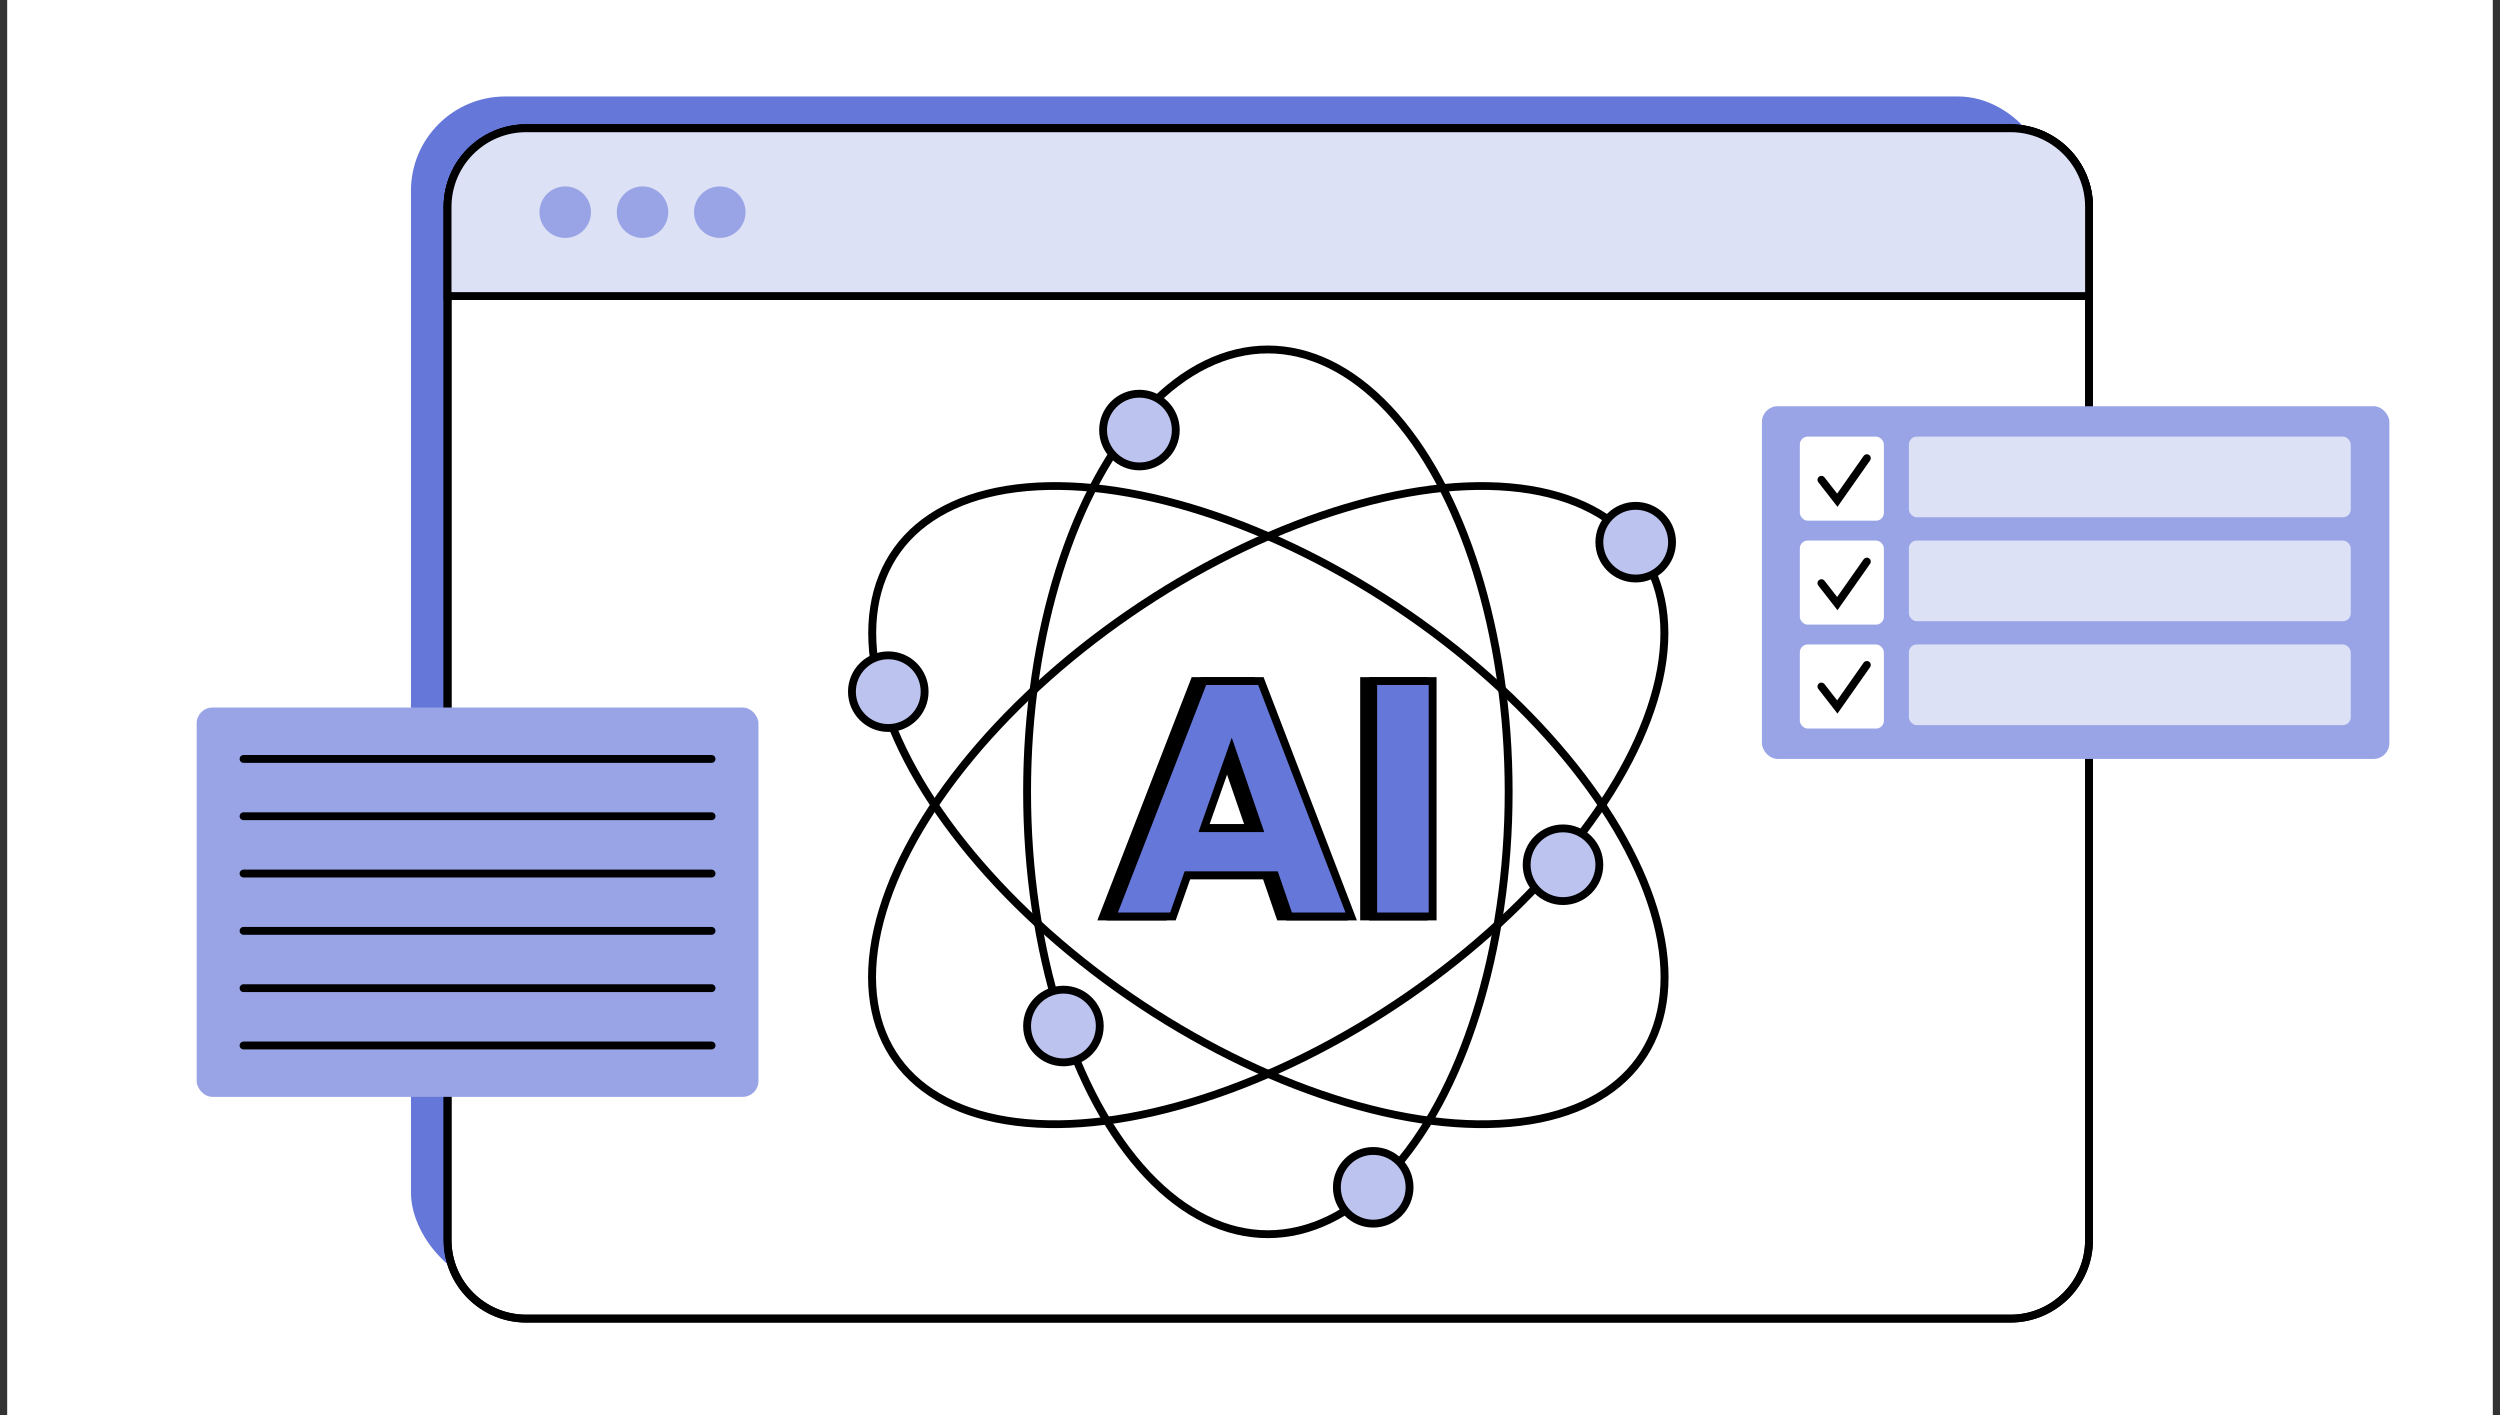 <svg width="318" height="180" viewBox="0 0 318 180" fill="none" xmlns="http://www.w3.org/2000/svg">
    <rect x="0" y="0" width="318" height="180" fill="#333333" stroke="none"/>
    <rect width="316.17" height="180" transform="translate(0.914)" fill="white"/>
    <rect x="52.273" y="12.272" width="208.797" height="151.414" rx="12" fill="#6577D8"/>
    <path d="M56.93 26.314C56.93 20.791 61.407 16.314 66.93 16.314H255.727C261.25 16.314 265.727 20.791 265.727 26.314V157.728C265.727 163.251 261.25 167.728 255.727 167.728H66.93C61.407 167.728 56.93 163.251 56.93 157.728V26.314Z" fill="white"/>
    <path d="M56.93 26.314C56.93 20.791 61.407 16.314 66.93 16.314H255.727C261.25 16.314 265.727 20.791 265.727 26.314V157.728C265.727 163.251 261.25 167.728 255.727 167.728H66.93C61.407 167.728 56.93 163.251 56.93 157.728V26.314Z" fill="white"/>
    <path d="M56.93 26.314C56.93 20.791 61.407 16.314 66.93 16.314H255.727C261.25 16.314 265.727 20.791 265.727 26.314V157.728C265.727 163.251 261.25 167.728 255.727 167.728H66.93C61.407 167.728 56.93 163.251 56.93 157.728V26.314Z" stroke="black"/>
    <path d="M56.93 26.314C56.93 20.791 61.407 16.314 66.93 16.314H255.727C261.25 16.314 265.727 20.791 265.727 26.314V157.728C265.727 163.251 261.25 167.728 255.727 167.728H66.93C61.407 167.728 56.93 163.251 56.93 157.728V26.314Z" stroke="black"/>
    <path d="M56.93 26.314C56.93 20.791 61.407 16.314 66.93 16.314H255.727C261.25 16.314 265.727 20.791 265.727 26.314V37.661H56.93V26.314Z" fill="#DDE1F6" stroke="black"/>
    <circle cx="71.897" cy="26.988" r="3.276" fill="#98A4E5"/>
    <circle cx="81.729" cy="26.988" r="3.276" fill="#98A4E5"/>
    <circle cx="91.558" cy="26.988" r="3.276" fill="#98A4E5"/>
    <path d="M173.516 116.572V86.635H181.074V116.572H173.516Z" fill="black" stroke="black"/>
    <path d="M140.312 116.572L151.924 86.635H159.229L170.714 116.572H162.818L154.162 91.406H156.907L148.04 116.572H140.312ZM147.364 111.336V105.34H163.874V111.336H147.364Z" fill="black" stroke="black"/>
    <path fill-rule="evenodd" clip-rule="evenodd" d="M153.081 86.635L141.469 116.572H149.196L151.041 111.336H162.174L163.975 116.572H171.871L160.386 86.635H153.081ZM160.111 105.34L156.674 95.348L153.153 105.34H160.111ZM174.673 86.635V116.573H182.232V86.635H174.673Z" fill="#6577D8"/>
    <path d="M141.469 116.572L141.003 116.391L140.739 117.072H141.469V116.572ZM153.081 86.635V86.135H152.738L152.614 86.454L153.081 86.635ZM149.196 116.572V117.072H149.55L149.667 116.738L149.196 116.572ZM151.041 111.336V110.836H150.687L150.569 111.17L151.041 111.336ZM162.174 111.336L162.647 111.174L162.53 110.836H162.174V111.336ZM163.975 116.572L163.502 116.735L163.618 117.072H163.975V116.572ZM171.871 116.572V117.072H172.598L172.338 116.393L171.871 116.572ZM160.386 86.635L160.852 86.456L160.729 86.135H160.386V86.635ZM160.111 105.34V105.84H160.812L160.584 105.178L160.111 105.34ZM156.674 95.348L157.147 95.185L156.68 93.827L156.203 95.182L156.674 95.348ZM153.153 105.34L152.682 105.174L152.447 105.84H153.153V105.34ZM174.673 116.573H174.173V117.073H174.673V116.573ZM174.673 86.635V86.135H174.173V86.635H174.673ZM182.232 116.573V117.073H182.732V116.573H182.232ZM182.232 86.635H182.732V86.135H182.232V86.635ZM141.935 116.753L153.547 86.816L152.614 86.454L141.003 116.391L141.935 116.753ZM149.196 116.072H141.469V117.072H149.196V116.072ZM150.569 111.17L148.724 116.406L149.667 116.738L151.512 111.503L150.569 111.17ZM162.174 110.836H151.041V111.836H162.174V110.836ZM164.447 116.41L162.647 111.174L161.701 111.499L163.502 116.735L164.447 116.41ZM171.871 116.072H163.975V117.072H171.871V116.072ZM159.919 86.814L171.404 116.751L172.338 116.393L160.852 86.456L159.919 86.814ZM153.081 87.135H160.386V86.135H153.081V87.135ZM160.584 105.178L157.147 95.185L156.201 95.51L159.639 105.503L160.584 105.178ZM156.203 95.182L152.682 105.174L153.625 105.507L157.146 95.514L156.203 95.182ZM153.153 105.84H160.111V104.84H153.153V105.84ZM175.173 116.573V86.635H174.173V116.573H175.173ZM182.232 116.073H174.673V117.073H182.232V116.073ZM181.732 86.635V116.573H182.732V86.635H181.732ZM174.673 87.135H182.232V86.135H174.673V87.135Z" fill="black"/>
    <ellipse cx="161.273" cy="100.722" rx="30.628" ry="56.269" stroke="black"/>
    <ellipse cx="30.101" cy="57.273" rx="30.101" ry="57.273" transform="matrix(-0.587 -0.809 -0.824 0.567 226.18 94.288)" stroke="black"/>
    <ellipse cx="30.101" cy="57.273" rx="30.101" ry="57.273" transform="matrix(0.587 -0.809 0.824 0.567 96.477 94.288)" stroke="black"/>
    <circle cx="144.936" cy="54.704" r="4.623" fill="#BBC3EE" stroke="black"/>
    <circle cx="135.268" cy="130.509" r="4.623" fill="#BBC3EE" stroke="black"/>
    <circle cx="198.814" cy="109.995" r="4.623" fill="#BBC3EE" stroke="black"/>
    <circle cx="208.061" cy="68.965" r="4.623" fill="#BBC3EE" stroke="black"/>
    <circle cx="112.99" cy="87.979" r="4.623" fill="#BBC3EE" stroke="black"/>
    <circle cx="174.674" cy="151.025" r="4.623" fill="#BBC3EE" stroke="black"/>
    <rect x="25.016" y="90" width="71.46" height="49.52" rx="2" fill="#98A4E5"/>
    <path d="M30.98 96.535H90.509" stroke="black" stroke-linecap="round"/>
    <path d="M30.98 103.825H90.509" stroke="black" stroke-linecap="round"/>
    <path d="M30.98 111.115H90.509" stroke="black" stroke-linecap="round"/>
    <path d="M30.98 118.405H90.509" stroke="black" stroke-linecap="round"/>
    <path d="M30.98 125.695H90.509" stroke="black" stroke-linecap="round"/>
    <path d="M30.98 132.985H90.509" stroke="black" stroke-linecap="round"/>
    <rect x="224.117" y="51.674" width="79.811" height="44.861" rx="2" fill="#98A4E5"/>
    <rect x="228.938" y="55.538" width="10.693" height="10.693" rx="1" fill="white"/>
    <rect x="228.938" y="68.759" width="10.693" height="10.693" rx="1" fill="white"/>
    <rect x="228.938" y="81.98" width="10.693" height="10.693" rx="1" fill="white"/>
    <path d="M231.684 61.029L233.706 63.63L237.463 58.283" stroke="black" stroke-linecap="round"/>
    <path d="M231.684 74.177L233.706 76.778L237.463 71.432" stroke="black" stroke-linecap="round"/>
    <path d="M231.684 87.327L233.706 89.928L237.463 84.581" stroke="black" stroke-linecap="round"/>
    <rect x="242.809" y="55.538" width="56.207" height="10.259" rx="1" fill="#DDE1F6"/>
    <rect x="242.809" y="68.759" width="56.207" height="10.259" rx="1" fill="#DDE1F6"/>
    <rect x="242.809" y="81.98" width="56.207" height="10.259" rx="1" fill="#DDE1F6"/>
</svg>
